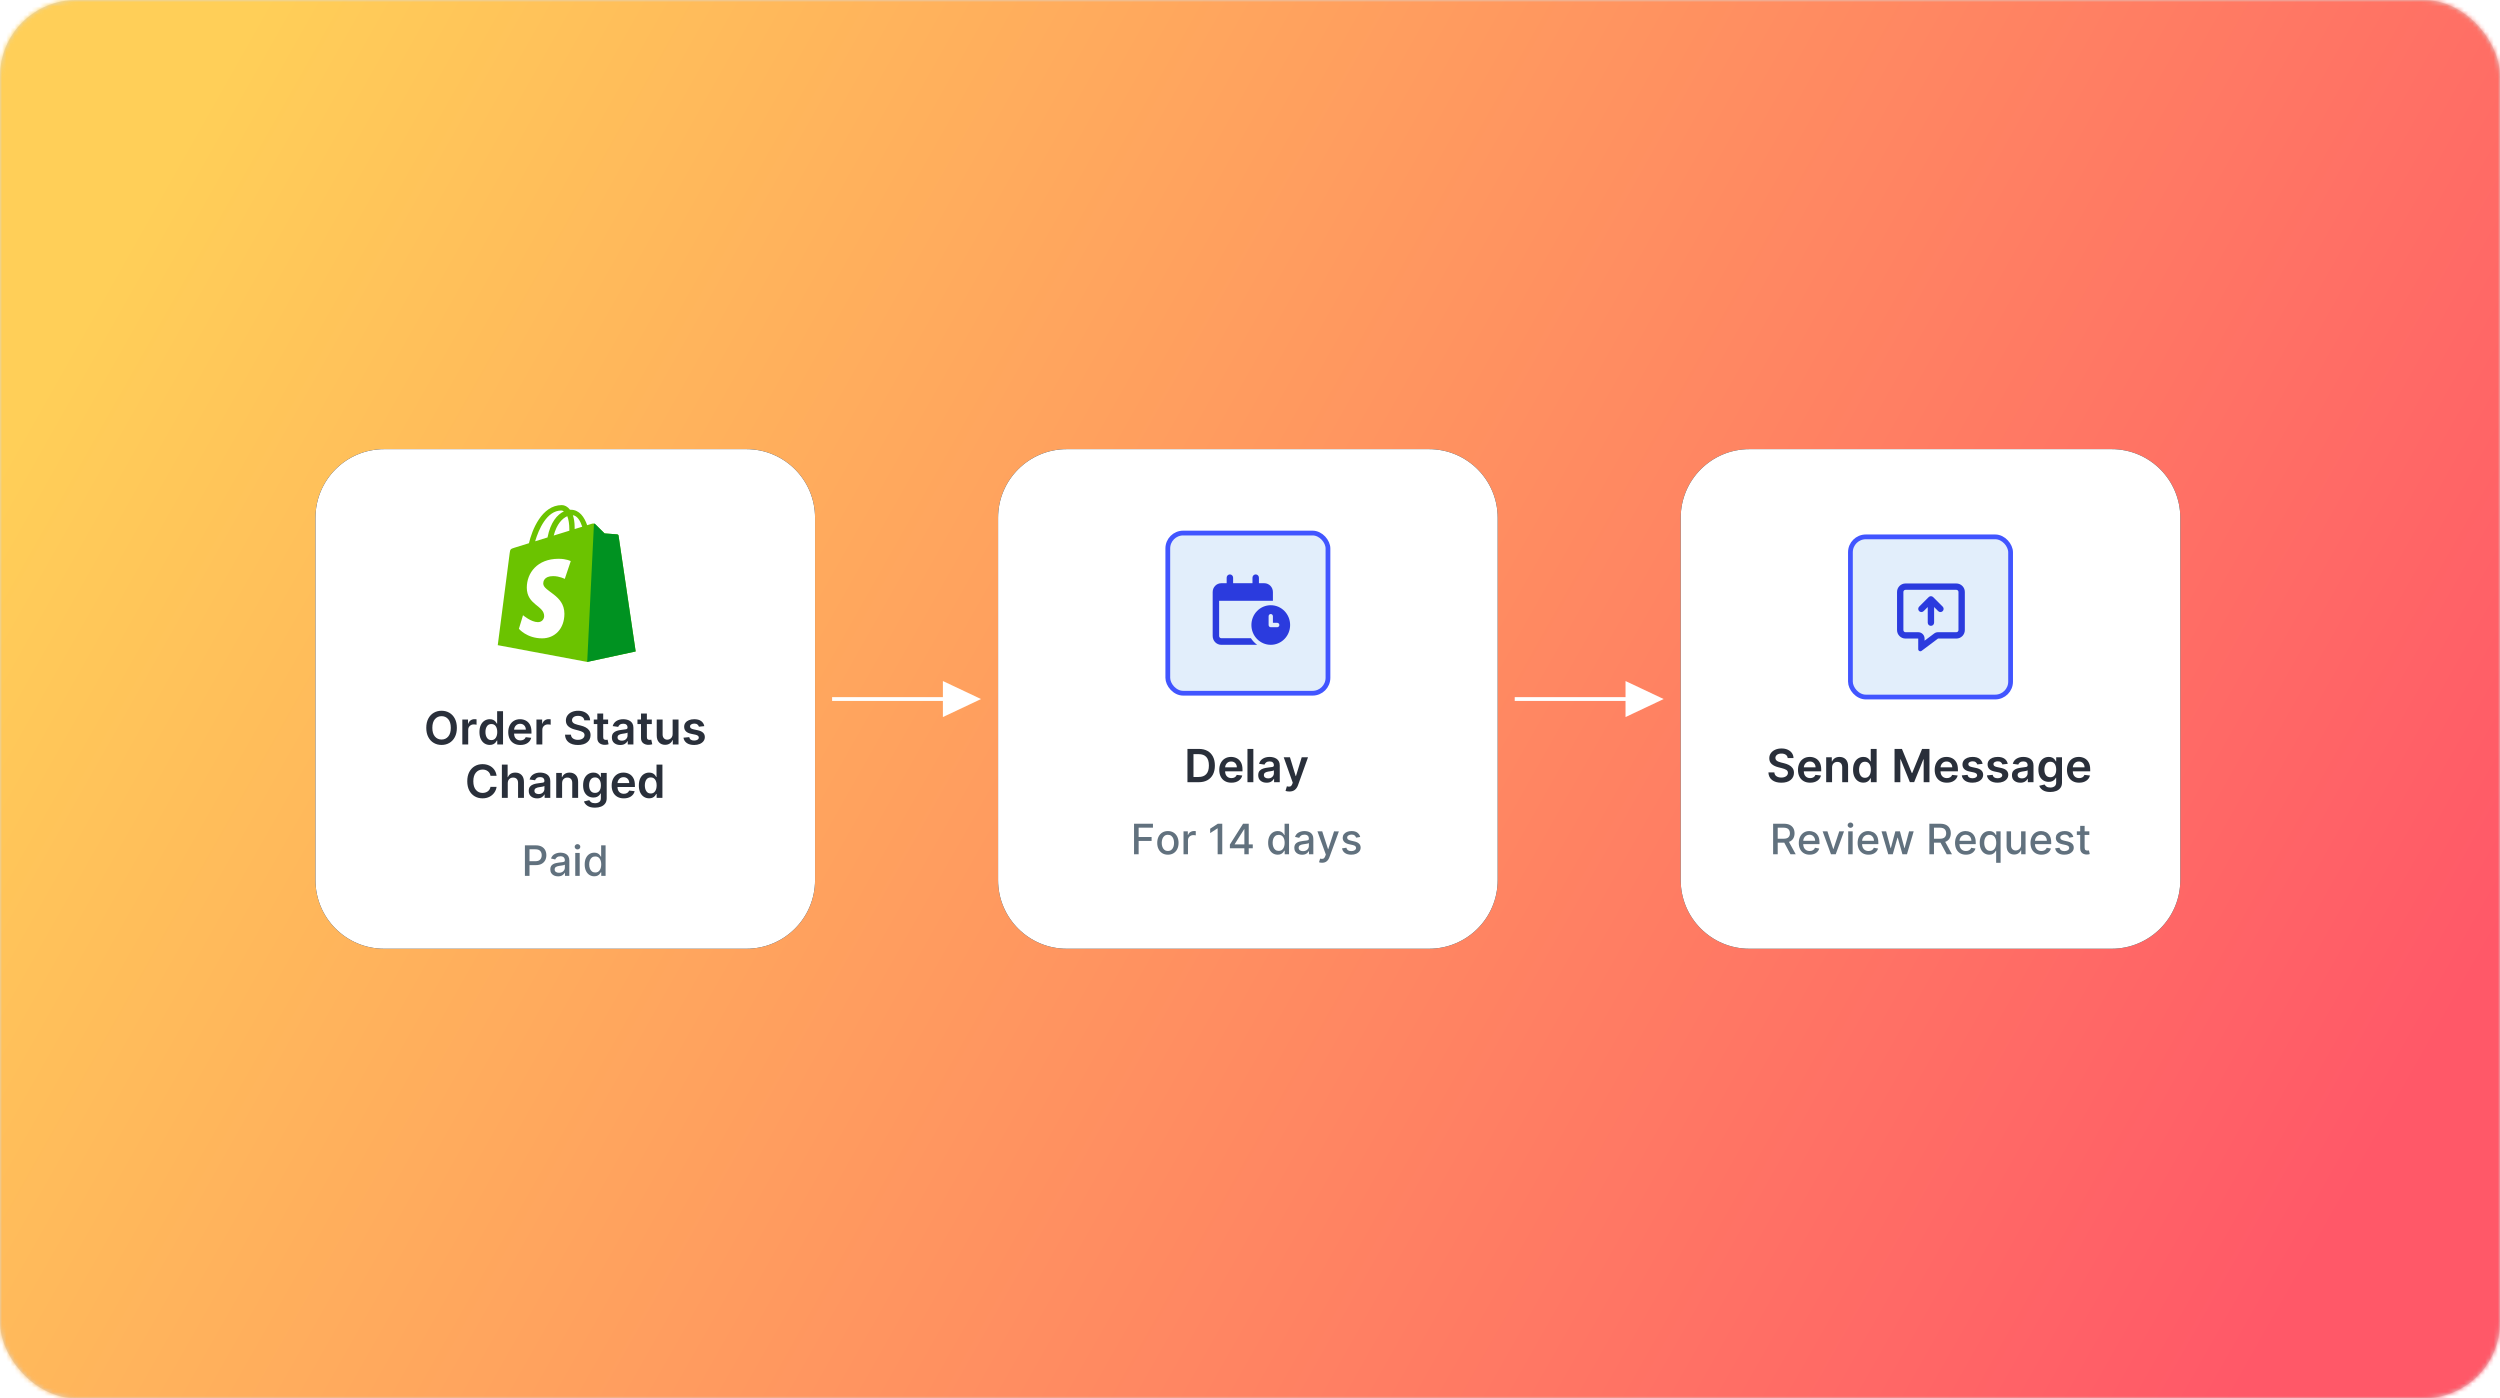 <?xml version="1.0" encoding="UTF-8"?>
<svg width="590px" height="330px" viewBox="0 0 590 330" version="1.1" xmlns="http://www.w3.org/2000/svg" xmlns:xlink="http://www.w3.org/1999/xlink">
    <title>workflow-4</title>
    <defs>
        <rect id="path-1" x="0" y="0" width="590" height="330" rx="18"></rect>
        <linearGradient x1="0%" y1="34.358%" x2="100%" y2="65.642%" id="linearGradient-3">
            <stop stop-color="#FFCF58" offset="0%"></stop>
            <stop stop-color="#FF5868" offset="100%"></stop>
        </linearGradient>
        <path d="M16.65,0 L102.15,0 C111.097,0 118.35,7.253 118.35,16.2 L118.35,101.7 C118.35,110.647 111.097,117.9 102.15,117.9 L16.65,117.9 C7.703,117.9 0.45,110.647 0.45,101.7 L0.45,16.2 C0.45,7.253 7.703,3.55271368e-15 16.65,0 Z" id="path-4"></path>
        <filter x="-15.3%" y="-15.3%" width="130.5%" height="130.5%" filterUnits="objectBoundingBox" id="filter-5">
            <feOffset dx="0" dy="0" in="SourceAlpha" result="shadowOffsetOuter1"></feOffset>
            <feGaussianBlur stdDeviation="6" in="shadowOffsetOuter1" result="shadowBlurOuter1"></feGaussianBlur>
            <feColorMatrix values="0 0 0 0 0.161   0 0 0 0 0.184   0 0 0 0 0.227  0 0 0 0.147 0" type="matrix" in="shadowBlurOuter1"></feColorMatrix>
        </filter>
        <path d="M16.65,0 L102.15,0 C111.097,0 118.35,7.253 118.35,16.2 L118.35,101.7 C118.35,110.647 111.097,117.9 102.15,117.9 L16.65,117.9 C7.703,117.9 0.45,110.647 0.45,101.7 L0.45,16.2 C0.45,7.253 7.703,3.55271368e-15 16.65,0 Z" id="path-6"></path>
        <filter x="-15.3%" y="-15.3%" width="130.5%" height="130.5%" filterUnits="objectBoundingBox" id="filter-7">
            <feOffset dx="0" dy="0" in="SourceAlpha" result="shadowOffsetOuter1"></feOffset>
            <feGaussianBlur stdDeviation="6" in="shadowOffsetOuter1" result="shadowBlurOuter1"></feGaussianBlur>
            <feColorMatrix values="0 0 0 0 0.161   0 0 0 0 0.184   0 0 0 0 0.227  0 0 0 0.147 0" type="matrix" in="shadowBlurOuter1"></feColorMatrix>
        </filter>
        <path d="M16.65,0 L102.15,0 C111.097,0 118.35,7.253 118.35,16.2 L118.35,101.7 C118.35,110.647 111.097,117.9 102.15,117.9 L16.65,117.9 C7.703,117.9 0.45,110.647 0.45,101.7 L0.45,16.2 C0.45,7.253 7.703,3.55271368e-15 16.65,0 Z" id="path-8"></path>
        <filter x="-15.3%" y="-15.3%" width="130.5%" height="130.5%" filterUnits="objectBoundingBox" id="filter-9">
            <feOffset dx="0" dy="0" in="SourceAlpha" result="shadowOffsetOuter1"></feOffset>
            <feGaussianBlur stdDeviation="6" in="shadowOffsetOuter1" result="shadowBlurOuter1"></feGaussianBlur>
            <feColorMatrix values="0 0 0 0 0.161   0 0 0 0 0.184   0 0 0 0 0.227  0 0 0 0.147 0" type="matrix" in="shadowBlurOuter1"></feColorMatrix>
        </filter>
    </defs>
    <g id="workflow-4" stroke="none" stroke-width="1" fill="none" fill-rule="evenodd">
        <g id="Rectangle-Copy-89">
            <mask id="mask-2" fill="white">
                <use xlink:href="#path-1"></use>
            </mask>
            <use id="Mask" fill="#D8D8D8" xlink:href="#path-1"></use>
            <rect id="Rectangle" fill="url(#linearGradient-3)" mask="url(#mask-2)" x="0" y="0" width="590" height="330"></rect>
        </g>
        <g id="Group-25-Copy-8" transform="translate(74, 106)">
            <g id="Group-14-Copy-14" transform="translate(161.1, 0)">
                <g id="Rectangle">
                    <use fill="black" fill-opacity="1" filter="url(#filter-5)" xlink:href="#path-4"></use>
                    <use fill="#FFFFFF" fill-rule="evenodd" xlink:href="#path-4"></use>
                </g>
                <g id="Group-10-Copy-6" transform="translate(40.5, 19.8)">
                    <rect id="Rectangle" stroke="#4155FF" stroke-width="1.125" fill="#E2EEFB" x="0" y="0" width="37.8" height="37.8" rx="3.635"></rect>
                    <g id="calendar-clock-regular" transform="translate(10.592, 9.762)" fill="#2B3BDE" fill-rule="nonzero">
                        <path d="M4.062,0 C4.484,0 4.823,0.347 4.823,0.779 L4.823,2.077 L9.392,2.077 L9.392,0.779 C9.392,0.347 9.732,0 10.154,0 C10.576,0 10.915,0.347 10.915,0.779 L10.915,2.077 L12.185,2.077 C13.305,2.077 14.215,3.008 14.215,4.154 L14.215,4.673 L14.215,6.231 L13.708,6.231 L12.692,6.231 L9.138,6.231 L1.523,6.231 L1.523,14.538 C1.523,14.824 1.752,15.058 2.031,15.058 L9.027,15.058 C9.418,15.668 9.916,16.197 10.497,16.615 L2.031,16.615 C0.911,16.615 0,15.684 0,14.538 L0,6.231 L0,4.673 L0,4.154 C0,3.008 0.911,2.077 2.031,2.077 L3.3,2.077 L3.3,0.779 C3.3,0.347 3.64,0 4.062,0 Z M9.138,11.942 C9.138,9.361 11.184,7.269 13.708,7.269 C16.231,7.269 18.277,9.361 18.277,11.942 C18.277,14.523 16.231,16.615 13.708,16.615 C11.184,16.615 9.138,14.523 9.138,11.942 L9.138,11.942 Z M13.708,9.346 C13.428,9.346 13.2,9.58 13.2,9.865 L13.2,11.942 C13.2,12.228 13.428,12.462 13.708,12.462 L15.231,12.462 C15.51,12.462 15.738,12.228 15.738,11.942 C15.738,11.657 15.51,11.423 15.231,11.423 L14.215,11.423 L14.215,9.865 C14.215,9.58 13.987,9.346 13.708,9.346 Z" id="Shape"></path>
                    </g>
                </g>
                <path d="M47.8,78.6 C48.597,78.6 49.281,78.443 49.849,78.128 C50.418,77.814 50.854,77.362 51.157,76.774 C51.46,76.186 51.612,75.483 51.612,74.665 C51.612,73.849 51.461,73.149 51.159,72.563 C50.857,71.978 50.426,71.528 49.865,71.215 C49.304,70.902 48.633,70.745 47.853,70.745 L47.853,70.745 L45.138,70.745 L45.138,78.6 L47.8,78.6 Z M47.73,77.369 L46.561,77.369 L46.561,71.977 L47.773,71.977 C49.391,71.977 50.2,72.873 50.2,74.665 C50.2,76.468 49.377,77.369 47.73,77.369 L47.73,77.369 Z M55.508,78.715 C56.196,78.715 56.764,78.56 57.213,78.251 C57.662,77.942 57.948,77.531 58.07,77.02 L58.07,77.02 L56.774,76.874 C56.679,77.122 56.523,77.311 56.304,77.44 C56.086,77.569 55.827,77.634 55.527,77.634 C55.077,77.634 54.716,77.493 54.444,77.212 C54.172,76.93 54.032,76.538 54.024,76.034 L54.024,76.034 L58.128,76.034 L58.128,75.609 C58.128,74.918 58.004,74.354 57.758,73.915 C57.511,73.477 57.183,73.153 56.774,72.945 C56.365,72.737 55.919,72.632 55.435,72.632 C54.873,72.632 54.383,72.761 53.965,73.018 C53.547,73.275 53.223,73.633 52.992,74.092 C52.762,74.551 52.647,75.083 52.647,75.689 C52.647,76.305 52.762,76.84 52.992,77.292 C53.223,77.745 53.552,78.095 53.98,78.343 C54.408,78.591 54.918,78.715 55.508,78.715 Z M56.797,75.098 L54.028,75.098 C54.048,74.723 54.188,74.398 54.446,74.124 C54.704,73.851 55.04,73.714 55.455,73.714 C55.853,73.714 56.176,73.844 56.423,74.105 C56.67,74.366 56.794,74.697 56.797,75.098 L56.797,75.098 Z M60.69,78.6 L60.69,70.745 L59.301,70.745 L59.301,78.6 L60.69,78.6 Z M63.812,78.719 C64.274,78.719 64.647,78.626 64.93,78.441 C65.212,78.255 65.416,78.039 65.541,77.791 L65.541,77.791 L65.587,77.791 L65.587,78.6 L66.922,78.6 L66.922,74.657 C66.922,74.269 66.851,73.944 66.709,73.683 C66.567,73.422 66.379,73.215 66.145,73.062 C65.911,72.909 65.654,72.799 65.373,72.732 C65.091,72.666 64.81,72.632 64.529,72.632 C63.91,72.632 63.378,72.769 62.931,73.043 C62.485,73.316 62.185,73.722 62.032,74.259 L62.032,74.259 L63.328,74.443 C63.397,74.241 63.531,74.065 63.729,73.917 C63.927,73.769 64.196,73.695 64.536,73.695 C64.859,73.695 65.105,73.774 65.277,73.933 C65.448,74.091 65.534,74.315 65.534,74.604 L65.534,74.604 L65.534,74.627 C65.534,74.826 65.42,74.95 65.194,74.999 C64.968,75.047 64.595,75.1 64.076,75.156 C63.695,75.197 63.334,75.273 62.993,75.384 C62.651,75.495 62.374,75.673 62.161,75.917 C61.947,76.161 61.84,76.505 61.84,76.947 C61.84,77.525 62.028,77.965 62.404,78.266 C62.78,78.568 63.249,78.719 63.812,78.719 Z M64.172,77.699 C63.883,77.699 63.645,77.634 63.459,77.503 C63.272,77.373 63.179,77.18 63.179,76.924 C63.179,76.658 63.282,76.462 63.489,76.335 C63.697,76.209 63.955,76.124 64.264,76.08 C64.387,76.062 64.536,76.041 64.713,76.015 C64.889,75.989 65.056,75.958 65.213,75.921 C65.371,75.884 65.479,75.841 65.537,75.793 L65.537,75.793 L65.537,76.487 C65.537,76.814 65.415,77.098 65.169,77.338 C64.924,77.579 64.591,77.699 64.172,77.699 Z M69.185,80.798 C69.727,80.798 70.161,80.666 70.487,80.403 C70.813,80.139 71.059,79.776 71.225,79.313 L71.225,79.313 L73.591,72.717 L72.107,72.709 L70.746,77.158 L70.684,77.158 L69.327,72.709 L67.854,72.709 L69.99,78.723 L69.871,79.041 C69.738,79.366 69.57,79.557 69.365,79.614 C69.16,79.672 68.906,79.657 68.602,79.57 L68.602,79.57 L68.28,80.648 C68.374,80.689 68.501,80.724 68.661,80.753 C68.821,80.783 68.996,80.798 69.185,80.798 Z" id="Delay" fill="#292F3A" fill-rule="nonzero"></path>
                <path d="M33.619,95.6 L33.619,92.461 L36.677,92.461 L36.677,91.529 L33.619,91.529 L33.619,89.335 L36.997,89.335 L36.997,88.4 L32.532,88.4 L32.532,95.6 L33.619,95.6 Z M40.523,95.709 C41.032,95.709 41.474,95.593 41.851,95.361 C42.227,95.129 42.519,94.804 42.728,94.385 C42.936,93.967 43.041,93.48 43.041,92.925 C43.041,92.364 42.936,91.875 42.728,91.455 C42.519,91.036 42.227,90.71 41.851,90.478 C41.474,90.246 41.032,90.13 40.523,90.13 C40.017,90.13 39.575,90.246 39.198,90.478 C38.821,90.71 38.528,91.036 38.319,91.455 C38.111,91.875 38.006,92.364 38.006,92.925 C38.006,93.48 38.111,93.967 38.319,94.385 C38.528,94.804 38.821,95.129 39.198,95.361 C39.575,95.593 40.017,95.709 40.523,95.709 Z M40.527,94.827 C40.196,94.827 39.923,94.74 39.708,94.566 C39.492,94.393 39.332,94.162 39.226,93.872 C39.121,93.583 39.068,93.266 39.068,92.921 C39.068,92.577 39.121,92.259 39.226,91.968 C39.332,91.678 39.492,91.445 39.708,91.271 C39.923,91.096 40.196,91.009 40.527,91.009 C40.857,91.009 41.13,91.096 41.344,91.271 C41.559,91.445 41.718,91.678 41.822,91.968 C41.927,92.259 41.979,92.577 41.979,92.921 C41.979,93.266 41.927,93.583 41.822,93.872 C41.718,94.162 41.559,94.393 41.344,94.566 C41.13,94.74 40.857,94.827 40.527,94.827 Z M45.263,95.6 L45.263,92.302 C45.263,91.948 45.384,91.657 45.628,91.429 C45.872,91.2 46.18,91.086 46.553,91.086 C46.663,91.086 46.771,91.094 46.878,91.109 C46.985,91.124 47.059,91.138 47.101,91.149 L47.101,91.149 L47.101,90.144 C47.05,90.137 46.979,90.131 46.89,90.126 C46.801,90.121 46.723,90.119 46.655,90.119 C46.338,90.119 46.055,90.203 45.806,90.371 C45.556,90.538 45.382,90.767 45.284,91.058 L45.284,91.058 L45.227,91.058 L45.227,90.2 L44.211,90.2 L44.211,95.6 L45.263,95.6 Z M53.355,95.6 L53.355,88.4 L52.297,88.4 L50.501,89.574 L50.501,90.615 L52.223,89.49 L52.266,89.49 L52.266,95.6 L53.355,95.6 Z M59.603,95.6 L59.603,94.194 L60.555,94.194 L60.555,93.273 L59.603,93.273 L59.603,88.4 L58.263,88.4 L55.152,93.315 L55.152,94.194 L58.566,94.194 L58.566,95.6 L59.603,95.6 Z M58.573,93.273 L56.291,93.273 L56.291,93.216 L58.516,89.694 L58.573,89.694 L58.573,93.273 Z M66.437,95.705 C66.765,95.705 67.032,95.65 67.239,95.54 C67.445,95.43 67.607,95.301 67.726,95.154 C67.844,95.006 67.935,94.875 67.998,94.76 L67.998,94.76 L68.086,94.76 L68.086,95.6 L69.112,95.6 L69.112,88.4 L68.061,88.4 L68.061,91.075 L67.998,91.075 C67.935,90.963 67.846,90.833 67.733,90.685 C67.619,90.537 67.46,90.408 67.254,90.297 C67.049,90.185 66.779,90.13 66.444,90.13 C66.011,90.13 65.623,90.24 65.28,90.46 C64.938,90.68 64.669,90.998 64.474,91.413 C64.278,91.828 64.18,92.327 64.18,92.911 C64.18,93.492 64.277,93.992 64.472,94.41 C64.666,94.828 64.934,95.149 65.273,95.371 C65.613,95.594 66.001,95.705 66.437,95.705 Z M66.669,94.809 C66.357,94.809 66.096,94.725 65.883,94.558 C65.671,94.39 65.511,94.162 65.404,93.874 C65.296,93.586 65.242,93.261 65.242,92.9 C65.242,92.541 65.295,92.221 65.402,91.938 C65.508,91.656 65.667,91.433 65.878,91.269 C66.089,91.105 66.353,91.023 66.669,91.023 C67.129,91.023 67.478,91.194 67.719,91.538 C67.959,91.881 68.079,92.335 68.079,92.9 C68.079,93.467 67.958,93.927 67.715,94.28 C67.472,94.633 67.124,94.809 66.669,94.809 Z M72.182,95.72 C72.629,95.72 72.982,95.627 73.24,95.442 C73.498,95.257 73.677,95.063 73.778,94.862 L73.778,94.862 L73.82,94.862 L73.82,95.6 L74.846,95.6 L74.846,92.014 C74.846,91.62 74.779,91.3 74.644,91.054 C74.51,90.808 74.335,90.618 74.121,90.483 C73.906,90.348 73.678,90.256 73.437,90.205 C73.195,90.155 72.967,90.13 72.751,90.13 C72.264,90.13 71.814,90.236 71.403,90.45 C70.992,90.663 70.698,91.016 70.522,91.508 L70.522,91.508 L71.51,91.733 C71.588,91.541 71.728,91.367 71.93,91.213 C72.133,91.058 72.411,90.98 72.765,90.98 C73.105,90.98 73.361,91.065 73.533,91.234 C73.706,91.402 73.792,91.64 73.792,91.947 L73.792,91.947 L73.792,91.972 C73.792,92.098 73.746,92.19 73.653,92.246 C73.56,92.302 73.414,92.343 73.213,92.367 C73.013,92.392 72.751,92.423 72.428,92.461 C72.172,92.491 71.921,92.535 71.675,92.592 C71.429,92.65 71.207,92.736 71.009,92.851 C70.811,92.966 70.653,93.121 70.535,93.318 C70.416,93.515 70.357,93.767 70.357,94.074 C70.357,94.428 70.438,94.728 70.6,94.972 C70.761,95.217 70.98,95.403 71.255,95.53 C71.531,95.656 71.839,95.72 72.182,95.72 Z M72.41,94.876 C72.112,94.876 71.868,94.81 71.675,94.677 C71.483,94.545 71.387,94.348 71.387,94.088 C71.387,93.807 71.496,93.606 71.712,93.485 C71.929,93.365 72.19,93.284 72.495,93.245 C72.609,93.228 72.759,93.207 72.945,93.181 C73.13,93.155 73.305,93.124 73.472,93.086 C73.638,93.049 73.746,93.005 73.795,92.956 L73.795,92.956 L73.795,93.652 C73.795,93.866 73.741,94.065 73.632,94.252 C73.523,94.438 73.365,94.589 73.159,94.704 C72.953,94.818 72.703,94.876 72.41,94.876 Z M76.91,97.611 C77.344,97.611 77.702,97.5 77.984,97.279 C78.267,97.057 78.485,96.738 78.64,96.321 L78.64,96.321 L80.872,90.211 L79.737,90.2 L78.369,94.391 L78.313,94.391 L76.945,90.2 L75.82,90.2 L77.796,95.67 L77.666,96.029 C77.532,96.378 77.368,96.586 77.172,96.653 C76.976,96.72 76.734,96.713 76.446,96.634 L76.446,96.634 L76.193,97.495 C76.256,97.525 76.352,97.552 76.481,97.576 C76.61,97.599 76.753,97.611 76.91,97.611 Z M83.804,95.709 C84.24,95.709 84.624,95.638 84.956,95.495 C85.287,95.352 85.546,95.155 85.733,94.904 C85.919,94.653 86.012,94.365 86.012,94.039 C86.012,93.291 85.52,92.804 84.536,92.577 L84.536,92.577 L83.678,92.38 C83.38,92.309 83.164,92.22 83.029,92.111 C82.894,92.002 82.828,91.856 82.83,91.673 C82.828,91.464 82.927,91.294 83.128,91.162 C83.328,91.029 83.577,90.963 83.875,90.963 C84.203,90.963 84.449,91.038 84.615,91.19 C84.78,91.341 84.893,91.507 84.954,91.687 L84.954,91.687 L85.907,91.518 C85.799,91.099 85.577,90.763 85.242,90.509 C84.907,90.256 84.448,90.13 83.864,90.13 C83.459,90.13 83.099,90.196 82.785,90.33 C82.471,90.464 82.225,90.651 82.046,90.891 C81.868,91.131 81.779,91.411 81.779,91.729 C81.779,92.111 81.899,92.429 82.138,92.682 C82.377,92.935 82.75,93.118 83.256,93.23 L83.256,93.23 L84.17,93.431 C84.679,93.543 84.933,93.772 84.933,94.116 C84.933,94.325 84.83,94.501 84.623,94.646 C84.417,94.79 84.142,94.862 83.797,94.862 C83.15,94.862 82.764,94.595 82.637,94.06 L82.637,94.06 L81.621,94.215 C81.71,94.693 81.945,95.062 82.324,95.321 C82.704,95.579 83.197,95.709 83.804,95.709 Z" id="For14days" fill="#61717E" fill-rule="nonzero"></path>
            </g>
            <g id="Group-14-Copy-15" transform="translate(322.2, 0)">
                <g id="Rectangle">
                    <use fill="black" fill-opacity="1" filter="url(#filter-7)" xlink:href="#path-6"></use>
                    <use fill="#FFFFFF" fill-rule="evenodd" xlink:href="#path-6"></use>
                </g>
                <g id="Group-10-Copy-6" transform="translate(40.5, 20.7)">
                    <rect id="Rectangle" stroke="#4155FF" stroke-width="1.125" fill="#E2EEFB" x="0" y="0" width="37.8" height="37.8" rx="3.635"></rect>
                    <path d="M17.5,24.001 C17.5,23.172 16.828,22.5 16,22.5 L13,22.5 C12.725,22.5 12.5,22.275 12.5,22 L12.5,13 C12.5,12.725 12.725,12.5 13,12.5 L25,12.5 C25.275,12.5 25.5,12.725 25.5,13 L25.5,22 C25.5,22.275 25.275,22.5 25,22.5 L20.666,22.5 C20.341,22.5 20.025,22.607 19.766,22.801 L17.5,24.501 L17.5,24.001 Z M17.494,26.382 L17.5,26.376 L20.666,24.001 L25,24.001 C26.103,24.001 27,23.104 27,22 L27,13 C27,11.897 26.103,11 25,11 L13,11 C11.897,11 11,11.897 11,13 L11,22 C11,23.104 11.897,24.001 13,24.001 L14.5,24.001 L16,24.001 L16,25.501 L16,25.626 L16,25.635 L16,25.835 L16,26.501 C16,26.691 16.106,26.863 16.275,26.948 C16.444,27.032 16.647,27.013 16.8,26.901 L17.334,26.501 L17.494,26.382 Z M19.75,20.25 L19.75,16.56 L20.719,17.528 C21.012,17.822 21.488,17.822 21.778,17.528 C22.069,17.235 22.072,16.76 21.778,16.469 L19.528,14.219 C19.234,13.925 18.759,13.925 18.469,14.219 L16.219,16.469 C15.925,16.763 15.925,17.238 16.219,17.528 C16.512,17.819 16.988,17.822 17.278,17.528 L18.247,16.56 L18.247,20.25 C18.247,20.666 18.581,21 18.997,21 C19.413,21 19.747,20.666 19.747,20.25 L19.75,20.25 Z" id="Shape" fill="#2B3BDE" fill-rule="nonzero"></path>
                </g>
                <path d="M24.194,78.719 C25.135,78.719 25.866,78.505 26.387,78.076 C26.909,77.648 27.171,77.088 27.174,76.395 C27.174,75.94 27.063,75.562 26.842,75.261 C26.621,74.961 26.334,74.721 25.983,74.54 C25.631,74.36 25.259,74.224 24.865,74.132 L24.865,74.132 L24.128,73.948 C23.914,73.897 23.703,73.829 23.498,73.745 C23.292,73.66 23.122,73.547 22.989,73.405 C22.856,73.263 22.791,73.084 22.794,72.866 C22.796,72.57 22.923,72.325 23.174,72.132 C23.424,71.939 23.772,71.842 24.217,71.842 C24.641,71.842 24.985,71.936 25.248,72.122 C25.512,72.309 25.661,72.57 25.697,72.905 L25.697,72.905 L27.066,72.905 C27.059,72.462 26.935,72.071 26.696,71.729 C26.457,71.388 26.127,71.121 25.705,70.928 C25.283,70.735 24.793,70.638 24.236,70.638 C23.686,70.638 23.193,70.735 22.757,70.928 C22.321,71.121 21.978,71.391 21.728,71.739 C21.477,72.087 21.352,72.492 21.352,72.955 C21.352,73.517 21.539,73.968 21.914,74.306 C22.288,74.645 22.799,74.898 23.446,75.064 L23.446,75.064 L24.339,75.294 C24.764,75.401 25.105,75.534 25.362,75.691 C25.618,75.848 25.748,76.079 25.751,76.383 C25.748,76.718 25.602,76.989 25.314,77.194 C25.025,77.4 24.648,77.503 24.182,77.503 C23.737,77.503 23.36,77.402 23.051,77.2 C22.741,76.998 22.573,76.691 22.545,76.28 L22.545,76.28 L21.145,76.28 C21.173,77.06 21.459,77.661 22.004,78.084 C22.548,78.507 23.278,78.719 24.194,78.719 Z M30.986,78.715 C31.674,78.715 32.242,78.56 32.691,78.251 C33.139,77.942 33.425,77.531 33.548,77.02 L33.548,77.02 L32.251,76.874 C32.157,77.122 32,77.311 31.782,77.44 C31.563,77.569 31.304,77.634 31.005,77.634 C30.555,77.634 30.194,77.493 29.922,77.212 C29.649,76.93 29.509,76.538 29.502,76.034 L29.502,76.034 L33.605,76.034 L33.605,75.609 C33.605,74.918 33.482,74.354 33.235,73.915 C32.988,73.477 32.661,73.153 32.251,72.945 C31.842,72.737 31.396,72.632 30.913,72.632 C30.35,72.632 29.86,72.761 29.442,73.018 C29.024,73.275 28.7,73.633 28.47,74.092 C28.24,74.551 28.125,75.083 28.125,75.689 C28.125,76.305 28.24,76.84 28.47,77.292 C28.7,77.745 29.029,78.095 29.458,78.343 C29.886,78.591 30.395,78.715 30.986,78.715 Z M32.275,75.098 L29.505,75.098 C29.526,74.723 29.665,74.398 29.924,74.124 C30.182,73.851 30.518,73.714 30.932,73.714 C31.331,73.714 31.654,73.844 31.901,74.105 C32.147,74.366 32.272,74.697 32.275,75.098 L32.275,75.098 Z M36.167,78.6 L36.167,75.148 C36.167,74.721 36.284,74.391 36.516,74.157 C36.749,73.923 37.048,73.806 37.414,73.806 C37.772,73.806 38.052,73.917 38.256,74.14 C38.459,74.362 38.56,74.67 38.56,75.064 L38.56,75.064 L38.56,78.6 L39.949,78.6 L39.949,74.849 C39.951,74.143 39.768,73.598 39.398,73.212 C39.029,72.825 38.54,72.632 37.931,72.632 C37.492,72.632 37.123,72.73 36.825,72.926 C36.527,73.121 36.31,73.383 36.175,73.71 L36.175,73.71 L36.106,73.71 L36.106,72.709 L34.779,72.709 L34.779,78.6 L36.167,78.6 Z M43.55,78.704 C43.888,78.704 44.168,78.647 44.39,78.535 C44.612,78.422 44.791,78.286 44.927,78.126 C45.062,77.967 45.166,77.815 45.238,77.672 L45.238,77.672 L45.322,77.672 L45.322,78.6 L46.687,78.6 L46.687,70.745 L45.295,70.745 L45.295,73.683 L45.238,73.683 C45.169,73.54 45.068,73.387 44.937,73.225 C44.805,73.063 44.628,72.923 44.407,72.807 C44.186,72.691 43.902,72.632 43.554,72.632 C43.101,72.632 42.691,72.749 42.323,72.981 C41.955,73.214 41.663,73.555 41.446,74.005 C41.23,74.455 41.122,75.008 41.122,75.662 C41.122,76.309 41.228,76.859 41.441,77.311 C41.653,77.764 41.942,78.109 42.307,78.347 C42.673,78.585 43.087,78.704 43.55,78.704 Z M43.937,77.564 C43.48,77.564 43.132,77.384 42.894,77.024 C42.656,76.663 42.538,76.207 42.538,75.655 C42.538,75.105 42.655,74.654 42.89,74.301 C43.126,73.948 43.475,73.771 43.937,73.771 C44.385,73.771 44.727,73.942 44.965,74.283 C45.203,74.625 45.322,75.082 45.322,75.655 C45.322,76.225 45.202,76.686 44.961,77.037 C44.721,77.389 44.38,77.564 43.937,77.564 Z M52.279,78.6 L52.279,73.192 L52.352,73.192 L54.523,78.577 L55.543,78.577 L57.714,73.204 L57.786,73.204 L57.786,78.6 L59.152,78.6 L59.152,70.745 L57.411,70.745 L55.079,76.437 L54.987,76.437 L52.655,70.745 L50.914,70.745 L50.914,78.6 L52.279,78.6 Z M63.248,78.715 C63.936,78.715 64.504,78.56 64.953,78.251 C65.401,77.942 65.687,77.531 65.81,77.02 L65.81,77.02 L64.513,76.874 C64.419,77.122 64.262,77.311 64.044,77.44 C63.825,77.569 63.566,77.634 63.267,77.634 C62.817,77.634 62.456,77.493 62.184,77.212 C61.911,76.93 61.771,76.538 61.764,76.034 L61.764,76.034 L65.867,76.034 L65.867,75.609 C65.867,74.918 65.744,74.354 65.497,73.915 C65.25,73.477 64.923,73.153 64.513,72.945 C64.104,72.737 63.658,72.632 63.175,72.632 C62.612,72.632 62.122,72.761 61.704,73.018 C61.286,73.275 60.962,73.633 60.732,74.092 C60.502,74.551 60.387,75.083 60.387,75.689 C60.387,76.305 60.502,76.84 60.732,77.292 C60.962,77.745 61.291,78.095 61.719,78.343 C62.148,78.591 62.657,78.715 63.248,78.715 Z M64.536,75.098 L61.767,75.098 C61.788,74.723 61.927,74.398 62.185,74.124 C62.444,73.851 62.78,73.714 63.194,73.714 C63.593,73.714 63.916,73.844 64.162,74.105 C64.409,74.366 64.534,74.697 64.536,75.098 L64.536,75.098 Z M69.307,78.715 C69.798,78.715 70.233,78.636 70.611,78.477 C70.99,78.319 71.286,78.098 71.501,77.816 C71.716,77.533 71.823,77.207 71.823,76.836 C71.821,76.013 71.269,75.481 70.167,75.24 L70.167,75.24 L69.162,75.026 C68.863,74.959 68.648,74.872 68.519,74.763 C68.39,74.654 68.327,74.514 68.329,74.343 C68.327,74.143 68.423,73.981 68.619,73.856 C68.815,73.731 69.057,73.668 69.346,73.668 C69.665,73.668 69.913,73.742 70.088,73.89 C70.263,74.039 70.377,74.21 70.431,74.404 L70.431,74.404 L71.697,74.266 C71.602,73.768 71.356,73.371 70.959,73.075 C70.561,72.78 70.017,72.632 69.327,72.632 C68.854,72.632 68.438,72.706 68.08,72.853 C67.722,73 67.444,73.207 67.244,73.474 C67.045,73.741 66.945,74.057 66.945,74.42 C66.942,74.849 67.077,75.204 67.348,75.484 C67.619,75.764 68.037,75.963 68.602,76.08 L68.602,76.08 L69.607,76.291 C70.136,76.409 70.4,76.633 70.4,76.962 C70.4,77.164 70.3,77.332 70.099,77.467 C69.899,77.601 69.633,77.668 69.304,77.668 C68.644,77.668 68.254,77.4 68.134,76.863 L68.134,76.863 L66.78,76.993 C66.867,77.533 67.129,77.954 67.566,78.259 C68.003,78.563 68.584,78.715 69.307,78.715 Z M75.237,78.715 C75.728,78.715 76.162,78.636 76.541,78.477 C76.919,78.319 77.216,78.098 77.43,77.816 C77.645,77.533 77.753,77.207 77.753,76.836 C77.75,76.013 77.198,75.481 76.096,75.24 L76.096,75.24 L75.091,75.026 C74.792,74.959 74.578,74.872 74.449,74.763 C74.319,74.654 74.256,74.514 74.259,74.343 C74.256,74.143 74.353,73.981 74.548,73.856 C74.744,73.731 74.986,73.668 75.275,73.668 C75.595,73.668 75.842,73.742 76.017,73.89 C76.192,74.039 76.307,74.21 76.36,74.404 L76.36,74.404 L77.626,74.266 C77.531,73.768 77.285,73.371 76.888,73.075 C76.49,72.78 75.946,72.632 75.256,72.632 C74.783,72.632 74.367,72.706 74.009,72.853 C73.651,73 73.373,73.207 73.173,73.474 C72.974,73.741 72.874,74.057 72.874,74.42 C72.872,74.849 73.006,75.204 73.277,75.484 C73.548,75.764 73.966,75.963 74.531,76.08 L74.531,76.08 L75.536,76.291 C76.065,76.409 76.33,76.633 76.33,76.962 C76.33,77.164 76.229,77.332 76.029,77.467 C75.828,77.601 75.563,77.668 75.233,77.668 C74.573,77.668 74.183,77.4 74.063,76.863 L74.063,76.863 L72.709,76.993 C72.796,77.533 73.058,77.954 73.496,78.259 C73.933,78.563 74.513,78.715 75.237,78.715 Z M80.595,78.719 C81.057,78.719 81.43,78.626 81.713,78.441 C81.995,78.255 82.199,78.039 82.324,77.791 L82.324,77.791 L82.37,77.791 L82.37,78.6 L83.705,78.6 L83.705,74.657 C83.705,74.269 83.634,73.944 83.492,73.683 C83.35,73.422 83.162,73.215 82.928,73.062 C82.694,72.909 82.437,72.799 82.155,72.732 C81.874,72.666 81.593,72.632 81.312,72.632 C80.693,72.632 80.161,72.769 79.714,73.043 C79.268,73.316 78.968,73.722 78.815,74.259 L78.815,74.259 L80.111,74.443 C80.18,74.241 80.314,74.065 80.512,73.917 C80.71,73.769 80.979,73.695 81.319,73.695 C81.642,73.695 81.888,73.774 82.06,73.933 C82.231,74.091 82.317,74.315 82.317,74.604 L82.317,74.604 L82.317,74.627 C82.317,74.826 82.203,74.95 81.977,74.999 C81.751,75.047 81.378,75.1 80.859,75.156 C80.478,75.197 80.117,75.273 79.776,75.384 C79.434,75.495 79.157,75.673 78.943,75.917 C78.73,76.161 78.623,76.505 78.623,76.947 C78.623,77.525 78.811,77.965 79.187,78.266 C79.563,78.568 80.032,78.719 80.595,78.719 Z M80.955,77.699 C80.666,77.699 80.428,77.634 80.242,77.503 C80.055,77.373 79.962,77.18 79.962,76.924 C79.962,76.658 80.065,76.462 80.272,76.335 C80.479,76.209 80.738,76.124 81.047,76.08 C81.17,76.062 81.319,76.041 81.496,76.015 C81.672,75.989 81.839,75.958 81.996,75.921 C82.154,75.884 82.262,75.841 82.32,75.793 L82.32,75.793 L82.32,76.487 C82.32,76.814 82.198,77.098 81.952,77.338 C81.707,77.579 81.374,77.699 80.955,77.699 Z M87.667,80.909 C88.199,80.909 88.672,80.828 89.088,80.665 C89.503,80.503 89.831,80.257 90.071,79.929 C90.312,79.6 90.432,79.189 90.432,78.696 L90.432,78.696 L90.432,72.709 L89.063,72.709 L89.063,73.683 L88.986,73.683 C88.917,73.54 88.817,73.387 88.685,73.225 C88.553,73.063 88.376,72.923 88.152,72.807 C87.928,72.691 87.642,72.632 87.295,72.632 C86.842,72.632 86.432,72.748 86.064,72.979 C85.695,73.211 85.403,73.55 85.187,73.996 C84.971,74.442 84.863,74.988 84.863,75.635 C84.863,76.275 84.971,76.808 85.187,77.235 C85.403,77.662 85.695,77.982 86.062,78.195 C86.429,78.409 86.838,78.516 87.291,78.516 C87.628,78.516 87.909,78.464 88.133,78.362 C88.356,78.26 88.537,78.133 88.673,77.983 C88.81,77.832 88.914,77.685 88.986,77.541 L88.986,77.541 L89.055,77.541 L89.055,78.658 C89.055,79.079 88.927,79.385 88.67,79.574 C88.413,79.763 88.086,79.858 87.69,79.858 C87.273,79.858 86.961,79.779 86.754,79.62 C86.547,79.462 86.401,79.302 86.317,79.141 L86.317,79.141 L85.066,79.444 C85.194,79.845 85.472,80.19 85.901,80.477 C86.329,80.765 86.918,80.909 87.667,80.909 Z M87.678,77.426 C87.221,77.426 86.873,77.262 86.635,76.934 C86.397,76.605 86.278,76.17 86.278,75.628 C86.278,75.093 86.396,74.65 86.631,74.299 C86.866,73.947 87.215,73.771 87.678,73.771 C88.126,73.771 88.468,73.941 88.706,74.282 C88.944,74.622 89.063,75.07 89.063,75.628 C89.063,76.19 88.943,76.631 88.702,76.949 C88.462,77.267 88.121,77.426 87.678,77.426 Z M94.467,78.715 C95.154,78.715 95.723,78.56 96.171,78.251 C96.62,77.942 96.906,77.531 97.028,77.02 L97.028,77.02 L95.732,76.874 C95.638,77.122 95.481,77.311 95.262,77.44 C95.044,77.569 94.785,77.634 94.486,77.634 C94.036,77.634 93.675,77.493 93.402,77.212 C93.13,76.93 92.99,76.538 92.982,76.034 L92.982,76.034 L97.086,76.034 L97.086,75.609 C97.086,74.918 96.963,74.354 96.716,73.915 C96.469,73.477 96.141,73.153 95.732,72.945 C95.323,72.737 94.877,72.632 94.394,72.632 C93.831,72.632 93.341,72.761 92.923,73.018 C92.505,73.275 92.181,73.633 91.951,74.092 C91.721,74.551 91.605,75.083 91.605,75.689 C91.605,76.305 91.721,76.84 91.951,77.292 C92.181,77.745 92.51,78.095 92.938,78.343 C93.366,78.591 93.876,78.715 94.467,78.715 Z M95.755,75.098 L92.986,75.098 C93.007,74.723 93.146,74.398 93.404,74.124 C93.662,73.851 93.999,73.714 94.413,73.714 C94.812,73.714 95.135,73.844 95.381,74.105 C95.628,74.366 95.753,74.697 95.755,75.098 L95.755,75.098 Z" id="SendMessage" fill="#292F3A" fill-rule="nonzero"></path>
                <path d="M23.342,95.6 L23.342,92.875 L24.889,92.875 L26.351,95.6 L27.589,95.6 L25.993,92.686 C26.436,92.521 26.767,92.263 26.986,91.91 C27.205,91.558 27.315,91.14 27.315,90.657 C27.315,90.214 27.223,89.823 27.039,89.485 C26.855,89.146 26.579,88.88 26.211,88.688 C25.843,88.496 25.38,88.4 24.822,88.4 L24.822,88.4 L22.256,88.4 L22.256,95.6 L23.342,95.6 Z M24.72,91.94 L23.342,91.94 L23.342,89.332 L24.706,89.332 C25.243,89.332 25.629,89.451 25.866,89.688 C26.103,89.926 26.221,90.249 26.221,90.657 C26.221,91.062 26.104,91.378 25.868,91.603 C25.632,91.828 25.25,91.94 24.72,91.94 L24.72,91.94 Z M30.883,95.709 C31.471,95.709 31.963,95.575 32.36,95.308 C32.756,95.041 33.013,94.688 33.133,94.25 L33.133,94.25 L32.138,94.071 C32.044,94.326 31.888,94.518 31.671,94.647 C31.453,94.776 31.194,94.841 30.894,94.841 C30.444,94.841 30.079,94.7 29.8,94.419 C29.521,94.138 29.375,93.737 29.361,93.216 L29.361,93.216 L33.2,93.216 L33.2,92.844 C33.2,92.192 33.086,91.668 32.857,91.271 C32.629,90.873 32.332,90.584 31.968,90.402 C31.603,90.221 31.217,90.13 30.809,90.13 C30.308,90.13 29.87,90.248 29.496,90.485 C29.122,90.721 28.832,91.051 28.624,91.473 C28.417,91.895 28.313,92.382 28.313,92.935 C28.313,93.493 28.417,93.98 28.624,94.396 C28.832,94.812 29.128,95.135 29.512,95.364 C29.896,95.594 30.353,95.709 30.883,95.709 Z M32.17,92.429 L29.364,92.429 C29.378,92.173 29.447,91.937 29.57,91.721 C29.693,91.504 29.861,91.329 30.073,91.197 C30.285,91.064 30.533,90.998 30.816,90.998 C31.224,90.998 31.551,91.133 31.797,91.404 C32.043,91.675 32.167,92.016 32.17,92.429 L32.17,92.429 Z M37.032,95.6 L38.99,90.2 L37.862,90.2 L36.497,94.355 L36.441,94.355 L35.074,90.2 L33.945,90.2 L35.907,95.6 L37.032,95.6 Z M40.509,89.367 C40.689,89.367 40.845,89.305 40.976,89.182 C41.108,89.059 41.173,88.912 41.173,88.741 C41.173,88.568 41.108,88.419 40.976,88.296 C40.845,88.173 40.689,88.112 40.509,88.112 C40.326,88.112 40.17,88.173 40.039,88.296 C39.909,88.419 39.844,88.568 39.844,88.741 C39.844,88.912 39.909,89.059 40.039,89.182 C40.17,89.305 40.326,89.367 40.509,89.367 Z M41.029,95.6 L41.029,90.2 L39.978,90.2 L39.978,95.6 L41.029,95.6 Z M44.77,95.709 C45.358,95.709 45.85,95.575 46.246,95.308 C46.642,95.041 46.9,94.688 47.02,94.25 L47.02,94.25 L46.025,94.071 C45.931,94.326 45.775,94.518 45.557,94.647 C45.339,94.776 45.08,94.841 44.78,94.841 C44.33,94.841 43.966,94.7 43.687,94.419 C43.408,94.138 43.262,93.737 43.247,93.216 L43.247,93.216 L47.087,93.216 L47.087,92.844 C47.087,92.192 46.972,91.668 46.744,91.271 C46.515,90.873 46.219,90.584 45.854,90.402 C45.49,90.221 45.104,90.13 44.696,90.13 C44.194,90.13 43.757,90.248 43.383,90.485 C43.009,90.721 42.718,91.051 42.511,91.473 C42.304,91.895 42.2,92.382 42.2,92.935 C42.2,93.493 42.304,93.98 42.511,94.396 C42.718,94.812 43.014,95.135 43.399,95.364 C43.783,95.594 44.24,95.709 44.77,95.709 Z M46.056,92.429 L43.251,92.429 C43.265,92.173 43.334,91.937 43.457,91.721 C43.58,91.504 43.747,91.329 43.959,91.197 C44.171,91.064 44.419,90.998 44.703,90.998 C45.111,90.998 45.438,91.133 45.684,91.404 C45.93,91.675 46.054,92.016 46.056,92.429 L46.056,92.429 Z M50.497,95.6 L51.594,91.701 L51.674,91.701 L52.771,95.6 L53.844,95.6 L55.429,90.2 L54.343,90.2 L53.292,94.148 L53.239,94.148 L52.184,90.2 L51.098,90.2 L50.036,94.166 L49.983,94.166 L48.925,90.2 L47.839,90.2 L49.428,95.6 L50.497,95.6 Z M60.217,95.6 L60.217,92.875 L61.764,92.875 L63.227,95.6 L64.464,95.6 L62.868,92.686 C63.311,92.521 63.642,92.263 63.861,91.91 C64.08,91.558 64.19,91.14 64.19,90.657 C64.19,90.214 64.098,89.823 63.914,89.485 C63.73,89.146 63.454,88.88 63.086,88.688 C62.718,88.496 62.255,88.4 61.697,88.4 L61.697,88.4 L59.131,88.4 L59.131,95.6 L60.217,95.6 Z M61.596,91.94 L60.217,91.94 L60.217,89.332 L61.581,89.332 C62.118,89.332 62.505,89.451 62.742,89.688 C62.978,89.926 63.097,90.249 63.097,90.657 C63.097,91.062 62.979,91.378 62.743,91.603 C62.508,91.828 62.125,91.94 61.596,91.94 L61.596,91.94 Z M67.758,95.709 C68.347,95.709 68.839,95.575 69.235,95.308 C69.631,95.041 69.889,94.688 70.008,94.25 L70.008,94.25 L69.013,94.071 C68.92,94.326 68.764,94.518 68.546,94.647 C68.328,94.776 68.069,94.841 67.769,94.841 C67.319,94.841 66.954,94.7 66.676,94.419 C66.397,94.138 66.25,93.737 66.236,93.216 L66.236,93.216 L70.075,93.216 L70.075,92.844 C70.075,92.192 69.961,91.668 69.732,91.271 C69.504,90.873 69.207,90.584 68.843,90.402 C68.479,90.221 68.092,90.13 67.685,90.13 C67.183,90.13 66.745,90.248 66.371,90.485 C65.998,90.721 65.707,91.051 65.5,91.473 C65.292,91.895 65.188,92.382 65.188,92.935 C65.188,93.493 65.292,93.98 65.5,94.396 C65.707,94.812 66.003,95.135 66.387,95.364 C66.772,95.594 67.229,95.709 67.758,95.709 Z M69.045,92.429 L66.24,92.429 C66.254,92.173 66.322,91.937 66.445,91.721 C66.568,91.504 66.736,91.329 66.948,91.197 C67.16,91.064 67.408,90.998 67.692,90.998 C68.099,90.998 68.426,91.133 68.672,91.404 C68.919,91.675 69.043,92.016 69.045,92.429 L69.045,92.429 Z M75.943,97.625 L75.943,90.2 L74.916,90.2 L74.916,91.075 L74.828,91.075 C74.765,90.963 74.677,90.833 74.563,90.685 C74.449,90.537 74.29,90.408 74.085,90.297 C73.88,90.185 73.611,90.13 73.278,90.13 C72.842,90.13 72.454,90.24 72.112,90.46 C71.771,90.68 71.503,90.998 71.306,91.413 C71.109,91.828 71.01,92.327 71.01,92.911 C71.01,93.492 71.108,93.992 71.302,94.41 C71.497,94.828 71.764,95.149 72.104,95.371 C72.444,95.594 72.831,95.705 73.267,95.705 C73.596,95.705 73.863,95.65 74.069,95.54 C74.275,95.43 74.438,95.301 74.556,95.154 C74.674,95.006 74.765,94.875 74.828,94.76 L74.892,94.76 L74.892,97.625 L75.943,97.625 Z M73.503,94.809 C73.189,94.809 72.926,94.725 72.714,94.558 C72.502,94.39 72.342,94.162 72.234,93.874 C72.126,93.586 72.072,93.261 72.072,92.9 C72.072,92.541 72.125,92.221 72.232,91.938 C72.339,91.656 72.497,91.433 72.708,91.269 C72.919,91.105 73.184,91.023 73.503,91.023 C73.962,91.023 74.312,91.194 74.552,91.538 C74.793,91.881 74.913,92.335 74.913,92.9 C74.913,93.467 74.791,93.927 74.547,94.28 C74.303,94.633 73.955,94.809 73.503,94.809 Z M79.128,95.67 C79.533,95.67 79.873,95.575 80.146,95.384 C80.419,95.193 80.617,94.953 80.742,94.665 L80.742,94.665 L80.798,94.665 L80.798,95.6 L81.831,95.6 L81.831,90.2 L80.777,90.2 L80.777,93.361 C80.779,93.665 80.715,93.918 80.585,94.118 C80.455,94.319 80.292,94.468 80.096,94.566 C79.901,94.665 79.704,94.714 79.508,94.714 C79.182,94.714 78.917,94.605 78.713,94.387 C78.509,94.169 78.407,93.876 78.407,93.508 L78.407,93.508 L78.407,90.2 L77.356,90.2 L77.356,93.635 C77.356,94.305 77.522,94.812 77.854,95.155 C78.185,95.499 78.61,95.67 79.128,95.67 Z M85.569,95.709 C86.157,95.709 86.649,95.575 87.045,95.308 C87.441,95.041 87.699,94.688 87.819,94.25 L87.819,94.25 L86.824,94.071 C86.73,94.326 86.574,94.518 86.356,94.647 C86.138,94.776 85.879,94.841 85.579,94.841 C85.129,94.841 84.765,94.7 84.486,94.419 C84.207,94.138 84.06,93.737 84.046,93.216 L84.046,93.216 L87.885,93.216 L87.885,92.844 C87.885,92.192 87.771,91.668 87.543,91.271 C87.314,90.873 87.018,90.584 86.653,90.402 C86.289,90.221 85.903,90.13 85.495,90.13 C84.993,90.13 84.555,90.248 84.182,90.485 C83.808,90.721 83.517,91.051 83.31,91.473 C83.102,91.895 82.999,92.382 82.999,92.935 C82.999,93.493 83.102,93.98 83.31,94.396 C83.517,94.812 83.813,95.135 84.197,95.364 C84.582,95.594 85.039,95.709 85.569,95.709 Z M86.855,92.429 L84.05,92.429 C84.064,92.173 84.132,91.937 84.255,91.721 C84.379,91.504 84.546,91.329 84.758,91.197 C84.97,91.064 85.218,90.998 85.502,90.998 C85.91,90.998 86.237,91.133 86.483,91.404 C86.729,91.675 86.853,92.016 86.855,92.429 L86.855,92.429 Z M91,95.709 C91.436,95.709 91.82,95.638 92.152,95.495 C92.483,95.352 92.742,95.155 92.929,94.904 C93.115,94.653 93.208,94.365 93.208,94.039 C93.208,93.291 92.716,92.804 91.731,92.577 L91.731,92.577 L90.874,92.38 C90.576,92.309 90.36,92.22 90.225,92.111 C90.09,92.002 90.024,91.856 90.026,91.673 C90.024,91.464 90.123,91.294 90.323,91.162 C90.524,91.029 90.773,90.963 91.071,90.963 C91.399,90.963 91.645,91.038 91.811,91.19 C91.976,91.341 92.089,91.507 92.15,91.687 L92.15,91.687 L93.103,91.518 C92.995,91.099 92.773,90.763 92.438,90.509 C92.103,90.256 91.644,90.13 91.06,90.13 C90.654,90.13 90.295,90.196 89.981,90.33 C89.667,90.464 89.421,90.651 89.242,90.891 C89.064,91.131 88.975,91.411 88.975,91.729 C88.975,92.111 89.095,92.429 89.334,92.682 C89.573,92.935 89.946,93.118 90.452,93.23 L90.452,93.23 L91.366,93.431 C91.874,93.543 92.129,93.772 92.129,94.116 C92.129,94.325 92.026,94.501 91.819,94.646 C91.613,94.79 91.338,94.862 90.993,94.862 C90.346,94.862 89.96,94.595 89.833,94.06 L89.833,94.06 L88.817,94.215 C88.906,94.693 89.14,95.062 89.52,95.321 C89.9,95.579 90.393,95.709 91,95.709 Z M96.298,95.67 C96.465,95.668 96.605,95.654 96.718,95.63 C96.832,95.605 96.919,95.581 96.98,95.558 L96.98,95.558 L96.79,94.689 C96.755,94.696 96.706,94.706 96.643,94.718 C96.579,94.729 96.506,94.735 96.421,94.735 C96.25,94.735 96.1,94.691 95.97,94.603 C95.839,94.515 95.774,94.319 95.774,94.014 L95.774,94.014 L95.774,91.044 L96.882,91.044 L96.882,90.2 L95.774,90.2 L95.774,88.906 L94.723,88.906 L94.723,90.2 L93.932,90.2 L93.932,91.044 L94.723,91.044 L94.723,94.232 C94.723,94.558 94.796,94.829 94.943,95.045 C95.089,95.26 95.283,95.42 95.523,95.523 C95.763,95.626 96.022,95.675 96.298,95.67 Z" id="ReviewRequest" fill="#61717E" fill-rule="nonzero"></path>
            </g>
            <g id="Group-14-Copy-15">
                <g id="Group-13-Copy">
                    <g id="Rectangle">
                        <use fill="black" fill-opacity="1" filter="url(#filter-9)" xlink:href="#path-8"></use>
                        <use fill="#FFFFFF" fill-rule="evenodd" xlink:href="#path-8"></use>
                    </g>
                    <g id="Group-17" transform="translate(43, 13)" fill-rule="nonzero">
                        <g id="shopify-logo" transform="translate(0.219, 0.125)">
                            <path d="M15.246,1.356 C15.452,1.356 15.659,1.426 15.858,1.563 C14.328,2.282 12.688,4.096 11.996,7.716 C10.983,8.03 9.994,8.336 9.079,8.619 C9.891,5.858 11.817,1.356 15.246,1.356 Z M16.664,2.698 C16.957,3.434 17.148,4.49 17.148,5.914 C17.148,5.987 17.148,6.054 17.147,6.121 C15.985,6.481 14.723,6.872 13.458,7.264 C14.168,4.522 15.5,3.198 16.664,2.698 Z M20.185,5.181 C19.655,5.345 19.052,5.532 18.399,5.734 C18.4,5.608 18.4,5.484 18.4,5.349 C18.4,4.168 18.237,3.218 17.973,2.464 C19.03,2.597 19.733,3.798 20.185,5.181 Z M28.758,7.282 C28.733,7.096 28.57,6.993 28.435,6.982 C28.301,6.971 25.456,6.76 25.456,6.76 C25.456,6.76 23.48,4.798 23.263,4.581 C23.046,4.364 22.622,4.43 22.458,4.479 C22.434,4.486 22.026,4.612 21.352,4.82 C20.692,2.921 19.527,1.175 17.478,1.175 C17.422,1.175 17.363,1.178 17.305,1.181 C16.722,0.41 16,0.076 15.377,0.076 C10.603,0.076 8.322,6.043 7.607,9.076 C5.752,9.65 4.435,10.059 4.266,10.112 C3.231,10.437 3.198,10.469 3.062,11.445 C2.96,12.183 0.251,33.135 0.251,33.135 L21.361,37.09 L32.799,34.615 C32.799,34.615 28.784,7.468 28.758,7.282 L28.758,7.282 Z" id="Fill-4" fill="#6BC300"></path>
                            <path d="M28.435,6.982 C28.301,6.971 25.456,6.76 25.456,6.76 C25.456,6.76 23.48,4.798 23.263,4.582 C23.182,4.5 23.073,4.459 22.958,4.441 L21.362,37.09 L32.799,34.615 C32.799,34.615 28.784,7.469 28.758,7.282 C28.733,7.096 28.57,6.993 28.435,6.982" id="Fill-5" fill="#009221"></path>
                            <path d="M17.478,13.302 L16.068,17.497 C16.068,17.497 14.832,16.838 13.317,16.838 C11.097,16.838 10.985,18.232 10.985,18.583 C10.985,20.499 15.979,21.233 15.979,25.721 C15.979,29.252 13.74,31.526 10.72,31.526 C7.096,31.526 5.243,29.271 5.243,29.271 L6.214,26.065 C6.214,26.065 8.118,27.7 9.726,27.7 C10.776,27.7 11.203,26.873 11.203,26.269 C11.203,23.77 7.106,23.658 7.106,19.551 C7.106,16.094 9.586,12.749 14.595,12.749 C16.525,12.749 17.478,13.302 17.478,13.302" id="Fill-6" fill="#FFFFFE"></path>
                        </g>
                    </g>
                </g>
                <path d="M30.21,69.807 C30.898,69.807 31.513,69.648 32.057,69.328 C32.6,69.008 33.03,68.548 33.345,67.945 C33.661,67.343 33.819,66.619 33.819,65.773 C33.819,64.926 33.661,64.202 33.345,63.6 C33.03,62.998 32.6,62.537 32.057,62.217 C31.513,61.898 30.898,61.738 30.21,61.738 C29.522,61.738 28.906,61.898 28.362,62.217 C27.817,62.537 27.387,62.998 27.073,63.6 C26.758,64.202 26.601,64.926 26.601,65.773 C26.601,66.616 26.758,67.339 27.073,67.942 C27.387,68.544 27.817,69.005 28.362,69.326 C28.906,69.647 29.522,69.807 30.21,69.807 Z M30.21,68.53 C29.571,68.53 29.048,68.294 28.641,67.821 C28.235,67.348 28.032,66.665 28.032,65.773 C28.032,64.878 28.235,64.195 28.641,63.723 C29.048,63.251 29.571,63.015 30.21,63.015 C30.852,63.015 31.375,63.251 31.781,63.723 C32.186,64.195 32.388,64.878 32.388,65.773 C32.388,66.665 32.186,67.348 31.781,67.821 C31.375,68.294 30.852,68.53 30.21,68.53 Z M36.496,69.7 L36.496,66.237 C36.496,65.863 36.622,65.557 36.874,65.318 C37.126,65.079 37.442,64.96 37.823,64.96 C37.941,64.96 38.063,64.968 38.189,64.985 C38.316,65.001 38.409,65.02 38.467,65.04 L38.467,65.04 L38.467,63.763 C38.403,63.75 38.324,63.741 38.228,63.734 C38.132,63.728 38.045,63.725 37.969,63.725 C37.631,63.725 37.331,63.817 37.069,64.001 C36.807,64.185 36.623,64.448 36.515,64.791 L36.515,64.791 L36.454,64.791 L36.454,63.809 L35.108,63.809 L35.108,69.7 L36.496,69.7 Z M41.578,69.804 C41.915,69.804 42.195,69.747 42.418,69.635 C42.64,69.522 42.819,69.386 42.955,69.226 C43.09,69.067 43.194,68.915 43.265,68.772 L43.265,68.772 L43.35,68.772 L43.35,69.7 L44.715,69.7 L44.715,61.845 L43.323,61.845 L43.323,64.783 L43.265,64.783 C43.196,64.64 43.096,64.487 42.964,64.325 C42.832,64.163 42.656,64.023 42.435,63.907 C42.214,63.791 41.929,63.732 41.582,63.732 C41.129,63.732 40.719,63.849 40.35,64.081 C39.982,64.314 39.69,64.655 39.474,65.105 C39.258,65.555 39.15,66.108 39.15,66.762 C39.15,67.409 39.256,67.959 39.468,68.411 C39.681,68.864 39.969,69.209 40.335,69.447 C40.701,69.685 41.115,69.804 41.578,69.804 Z M41.965,68.664 C41.507,68.664 41.16,68.484 40.922,68.124 C40.684,67.763 40.565,67.307 40.565,66.755 C40.565,66.205 40.683,65.754 40.918,65.401 C41.153,65.048 41.502,64.871 41.965,64.871 C42.413,64.871 42.755,65.042 42.993,65.383 C43.231,65.725 43.35,66.182 43.35,66.755 C43.35,67.325 43.229,67.786 42.989,68.137 C42.749,68.489 42.407,68.664 41.965,68.664 Z M48.807,69.815 C49.495,69.815 50.063,69.66 50.512,69.351 C50.961,69.042 51.246,68.631 51.369,68.12 L51.369,68.12 L50.073,67.974 C49.978,68.222 49.822,68.411 49.603,68.54 C49.384,68.669 49.125,68.734 48.826,68.734 C48.376,68.734 48.015,68.593 47.743,68.312 C47.471,68.03 47.331,67.638 47.323,67.134 L47.323,67.134 L51.427,67.134 L51.427,66.709 C51.427,66.018 51.303,65.454 51.056,65.015 C50.81,64.577 50.482,64.253 50.073,64.045 C49.664,63.837 49.217,63.732 48.734,63.732 C48.172,63.732 47.681,63.861 47.263,64.118 C46.845,64.375 46.521,64.733 46.291,65.192 C46.061,65.651 45.946,66.183 45.946,66.789 C45.946,67.405 46.061,67.94 46.291,68.392 C46.521,68.845 46.85,69.195 47.279,69.443 C47.707,69.691 48.216,69.815 48.807,69.815 Z M50.096,66.198 L47.327,66.198 C47.347,65.823 47.487,65.498 47.745,65.224 C48.003,64.951 48.339,64.814 48.753,64.814 C49.152,64.814 49.475,64.944 49.722,65.205 C49.969,65.466 50.093,65.797 50.096,66.198 L50.096,66.198 Z M53.988,69.7 L53.988,66.237 C53.988,65.863 54.114,65.557 54.366,65.318 C54.618,65.079 54.935,64.96 55.315,64.96 C55.433,64.96 55.555,64.968 55.682,64.985 C55.808,65.001 55.901,65.02 55.96,65.04 L55.96,65.04 L55.96,63.763 C55.896,63.75 55.816,63.741 55.72,63.734 C55.624,63.728 55.538,63.725 55.461,63.725 C55.124,63.725 54.824,63.817 54.562,64.001 C54.3,64.185 54.115,64.448 54.008,64.791 L54.008,64.791 L53.946,64.791 L53.946,63.809 L52.6,63.809 L52.6,69.7 L53.988,69.7 Z M62.391,69.819 C63.332,69.819 64.064,69.605 64.585,69.176 C65.107,68.748 65.369,68.188 65.371,67.495 C65.371,67.04 65.261,66.662 65.04,66.361 C64.819,66.061 64.532,65.821 64.181,65.64 C63.829,65.46 63.456,65.324 63.063,65.232 L63.063,65.232 L62.326,65.048 C62.112,64.997 61.901,64.929 61.695,64.845 C61.49,64.76 61.32,64.647 61.187,64.505 C61.054,64.363 60.989,64.184 60.992,63.966 C60.994,63.67 61.121,63.425 61.371,63.232 C61.622,63.039 61.97,62.942 62.414,62.942 C62.839,62.942 63.183,63.036 63.446,63.222 C63.71,63.409 63.859,63.67 63.895,64.005 L63.895,64.005 L65.264,64.005 C65.256,63.562 65.133,63.171 64.894,62.829 C64.655,62.488 64.324,62.221 63.903,62.028 C63.481,61.835 62.991,61.738 62.434,61.738 C61.884,61.738 61.391,61.835 60.955,62.028 C60.519,62.221 60.176,62.491 59.925,62.839 C59.675,63.187 59.55,63.592 59.55,64.055 C59.55,64.617 59.737,65.068 60.111,65.406 C60.486,65.745 60.997,65.998 61.644,66.164 L61.644,66.164 L62.537,66.394 C62.962,66.501 63.302,66.634 63.559,66.791 C63.816,66.948 63.946,67.179 63.949,67.483 C63.946,67.818 63.8,68.089 63.511,68.294 C63.222,68.5 62.845,68.603 62.38,68.603 C61.935,68.603 61.558,68.502 61.249,68.3 C60.939,68.098 60.77,67.791 60.742,67.38 L60.742,67.38 L59.342,67.38 C59.371,68.16 59.657,68.761 60.202,69.184 C60.746,69.607 61.476,69.819 62.391,69.819 Z M68.808,69.781 C69.005,69.775 69.172,69.758 69.308,69.727 C69.445,69.696 69.551,69.668 69.625,69.642 L69.625,69.642 L69.391,68.557 C69.352,68.567 69.297,68.579 69.224,68.592 C69.151,68.604 69.071,68.611 68.984,68.611 C68.81,68.611 68.662,68.567 68.539,68.478 C68.417,68.39 68.355,68.207 68.355,67.928 L68.355,67.928 L68.355,64.883 L69.517,64.883 L69.517,63.809 L68.355,63.809 L68.355,62.398 L66.967,62.398 L66.967,63.809 L66.131,63.809 L66.131,64.883 L66.967,64.883 L66.967,68.158 C66.964,68.713 67.14,69.126 67.494,69.397 C67.848,69.668 68.286,69.796 68.808,69.781 Z M72.375,69.819 C72.837,69.819 73.21,69.726 73.493,69.541 C73.775,69.355 73.979,69.139 74.104,68.891 L74.104,68.891 L74.15,68.891 L74.15,69.7 L75.485,69.7 L75.485,65.757 C75.485,65.369 75.414,65.044 75.272,64.783 C75.13,64.522 74.942,64.315 74.708,64.162 C74.474,64.009 74.217,63.899 73.936,63.832 C73.654,63.766 73.373,63.732 73.092,63.732 C72.473,63.732 71.941,63.869 71.494,64.143 C71.048,64.416 70.748,64.822 70.595,65.359 L70.595,65.359 L71.891,65.543 C71.96,65.341 72.094,65.165 72.292,65.017 C72.49,64.869 72.759,64.795 73.099,64.795 C73.422,64.795 73.668,64.874 73.84,65.033 C74.011,65.191 74.097,65.415 74.097,65.704 L74.097,65.704 L74.097,65.727 C74.097,65.926 73.983,66.05 73.757,66.099 C73.531,66.147 73.158,66.2 72.639,66.256 C72.258,66.297 71.897,66.373 71.556,66.484 C71.214,66.595 70.937,66.773 70.724,67.017 C70.51,67.261 70.403,67.605 70.403,68.047 C70.403,68.625 70.591,69.065 70.967,69.366 C71.343,69.668 71.812,69.819 72.375,69.819 Z M72.735,68.799 C72.446,68.799 72.208,68.734 72.022,68.603 C71.835,68.473 71.742,68.28 71.742,68.024 C71.742,67.758 71.845,67.562 72.052,67.435 C72.26,67.309 72.518,67.224 72.827,67.18 C72.95,67.162 73.099,67.141 73.276,67.115 C73.452,67.089 73.619,67.058 73.776,67.021 C73.934,66.984 74.042,66.941 74.1,66.893 L74.1,66.893 L74.1,67.587 C74.1,67.914 73.978,68.198 73.732,68.438 C73.487,68.679 73.154,68.799 72.735,68.799 Z M79.117,69.781 C79.314,69.775 79.481,69.758 79.617,69.727 C79.754,69.696 79.86,69.668 79.934,69.642 L79.934,69.642 L79.7,68.557 C79.662,68.567 79.606,68.579 79.533,68.592 C79.46,68.604 79.38,68.611 79.293,68.611 C79.119,68.611 78.971,68.567 78.848,68.478 C78.726,68.39 78.664,68.207 78.664,67.928 L78.664,67.928 L78.664,64.883 L79.826,64.883 L79.826,63.809 L78.664,63.809 L78.664,62.398 L77.276,62.398 L77.276,63.809 L76.44,63.809 L76.44,64.883 L77.276,64.883 L77.276,68.158 C77.273,68.713 77.449,69.126 77.803,69.397 C78.157,69.668 78.595,69.796 79.117,69.781 Z M82.952,69.777 C83.394,69.777 83.767,69.672 84.07,69.462 C84.373,69.253 84.591,68.983 84.724,68.653 L84.724,68.653 L84.785,68.653 L84.785,69.7 L86.132,69.7 L86.132,63.809 L84.743,63.809 L84.743,67.222 C84.743,67.522 84.681,67.77 84.557,67.968 C84.433,68.167 84.275,68.315 84.084,68.415 C83.892,68.515 83.694,68.565 83.489,68.565 C83.157,68.565 82.888,68.455 82.684,68.235 C82.479,68.015 82.377,67.718 82.377,67.345 L82.377,67.345 L82.377,63.809 L80.988,63.809 L80.988,67.56 C80.988,68.268 81.171,68.815 81.537,69.2 C81.903,69.584 82.374,69.777 82.952,69.777 Z M89.825,69.815 C90.316,69.815 90.75,69.736 91.129,69.577 C91.507,69.419 91.804,69.198 92.019,68.916 C92.233,68.633 92.341,68.307 92.341,67.936 C92.338,67.112 91.786,66.581 90.684,66.34 L90.684,66.34 L89.679,66.126 C89.38,66.059 89.166,65.972 89.037,65.863 C88.908,65.754 88.844,65.614 88.847,65.443 C88.844,65.243 88.941,65.081 89.136,64.956 C89.332,64.831 89.574,64.768 89.863,64.768 C90.183,64.768 90.43,64.842 90.605,64.99 C90.78,65.139 90.895,65.31 90.949,65.504 L90.949,65.504 L92.214,65.366 C92.12,64.868 91.874,64.471 91.476,64.175 C91.078,63.88 90.534,63.732 89.844,63.732 C89.371,63.732 88.956,63.806 88.598,63.953 C88.24,64.1 87.961,64.307 87.762,64.574 C87.562,64.841 87.462,65.157 87.462,65.52 C87.46,65.949 87.594,66.304 87.865,66.584 C88.136,66.864 88.554,67.063 89.119,67.18 L89.119,67.18 L90.124,67.391 C90.653,67.509 90.918,67.733 90.918,68.062 C90.918,68.264 90.818,68.432 90.617,68.567 C90.416,68.701 90.151,68.768 89.821,68.768 C89.161,68.768 88.771,68.5 88.651,67.963 L88.651,67.963 L87.297,68.093 C87.384,68.633 87.646,69.054 88.084,69.359 C88.521,69.663 89.101,69.815 89.825,69.815 Z M39.871,82.407 C40.495,82.407 41.043,82.286 41.514,82.043 C41.986,81.8 42.366,81.474 42.655,81.065 C42.944,80.656 43.125,80.201 43.196,79.7 L43.196,79.7 L41.762,79.692 C41.672,80.152 41.456,80.507 41.112,80.756 C40.768,81.006 40.361,81.13 39.89,81.13 C39.254,81.13 38.73,80.896 38.32,80.426 C37.909,79.957 37.704,79.273 37.704,78.373 C37.704,77.486 37.909,76.804 38.318,76.329 C38.727,75.853 39.252,75.615 39.894,75.615 C40.372,75.615 40.783,75.744 41.125,76.003 C41.468,76.261 41.68,76.625 41.762,77.096 L41.762,77.096 L43.196,77.096 C43.117,76.513 42.924,76.016 42.617,75.606 C42.31,75.195 41.921,74.881 41.449,74.664 C40.977,74.447 40.451,74.338 39.871,74.338 C39.188,74.338 38.575,74.498 38.032,74.817 C37.489,75.137 37.06,75.598 36.745,76.2 C36.431,76.802 36.274,77.526 36.274,78.373 C36.274,79.216 36.43,79.939 36.741,80.542 C37.053,81.144 37.48,81.605 38.022,81.926 C38.564,82.247 39.181,82.407 39.871,82.407 Z M45.831,82.3 L45.831,78.848 C45.831,78.421 45.95,78.091 46.19,77.857 C46.429,77.623 46.734,77.506 47.104,77.506 C47.47,77.506 47.754,77.617 47.958,77.838 C48.161,78.059 48.263,78.368 48.263,78.764 L48.263,78.764 L48.263,82.3 L49.651,82.3 L49.651,78.549 C49.651,77.838 49.465,77.291 49.095,76.908 C48.724,76.524 48.233,76.332 47.622,76.332 C47.169,76.332 46.798,76.428 46.508,76.62 C46.218,76.812 46.005,77.075 45.869,77.41 L45.869,77.41 L45.8,77.41 L45.8,74.445 L44.443,74.445 L44.443,82.3 L45.831,82.3 Z M52.757,82.419 C53.22,82.419 53.593,82.326 53.875,82.141 C54.158,81.955 54.362,81.739 54.487,81.491 L54.487,81.491 L54.533,81.491 L54.533,82.3 L55.868,82.3 L55.868,78.357 C55.868,77.969 55.797,77.644 55.655,77.383 C55.513,77.122 55.325,76.915 55.091,76.762 C54.857,76.609 54.6,76.499 54.318,76.432 C54.037,76.366 53.756,76.332 53.475,76.332 C52.856,76.332 52.323,76.469 51.877,76.743 C51.431,77.016 51.131,77.422 50.978,77.959 L50.978,77.959 L52.274,78.143 C52.343,77.941 52.477,77.765 52.675,77.617 C52.873,77.469 53.142,77.395 53.482,77.395 C53.804,77.395 54.051,77.474 54.222,77.633 C54.394,77.791 54.479,78.015 54.479,78.304 L54.479,78.304 L54.479,78.327 C54.479,78.526 54.366,78.65 54.14,78.699 C53.914,78.747 53.541,78.8 53.022,78.856 C52.641,78.897 52.28,78.973 51.939,79.084 C51.597,79.195 51.32,79.373 51.106,79.617 C50.893,79.861 50.786,80.205 50.786,80.647 C50.786,81.225 50.974,81.665 51.35,81.966 C51.726,82.268 52.195,82.419 52.757,82.419 Z M53.118,81.399 C52.829,81.399 52.591,81.334 52.405,81.203 C52.218,81.073 52.125,80.88 52.125,80.624 C52.125,80.358 52.228,80.162 52.435,80.035 C52.642,79.909 52.901,79.824 53.21,79.78 C53.333,79.762 53.482,79.741 53.659,79.715 C53.835,79.689 54.002,79.658 54.159,79.621 C54.316,79.584 54.424,79.541 54.483,79.493 L54.483,79.493 L54.483,80.187 C54.483,80.514 54.361,80.798 54.115,81.038 C53.87,81.279 53.537,81.399 53.118,81.399 Z M58.656,82.3 L58.656,78.848 C58.656,78.421 58.772,78.091 59.005,77.857 C59.238,77.623 59.537,77.506 59.902,77.506 C60.26,77.506 60.541,77.617 60.744,77.84 C60.948,78.062 61.049,78.37 61.049,78.764 L61.049,78.764 L61.049,82.3 L62.438,82.3 L62.438,78.549 C62.44,77.843 62.257,77.298 61.887,76.912 C61.518,76.525 61.029,76.332 60.42,76.332 C59.98,76.332 59.612,76.43 59.314,76.626 C59.016,76.821 58.799,77.083 58.664,77.41 L58.664,77.41 L58.595,77.41 L58.595,76.409 L57.268,76.409 L57.268,82.3 L58.656,82.3 Z M66.415,84.609 C66.946,84.609 67.42,84.528 67.836,84.365 C68.251,84.203 68.579,83.957 68.819,83.629 C69.06,83.3 69.18,82.889 69.18,82.396 L69.18,82.396 L69.18,76.409 L67.811,76.409 L67.811,77.383 L67.734,77.383 C67.665,77.24 67.565,77.087 67.433,76.925 C67.301,76.763 67.124,76.623 66.9,76.507 C66.676,76.391 66.39,76.332 66.043,76.332 C65.59,76.332 65.18,76.448 64.812,76.679 C64.443,76.911 64.151,77.25 63.935,77.696 C63.719,78.142 63.611,78.688 63.611,79.335 C63.611,79.975 63.719,80.508 63.935,80.935 C64.151,81.362 64.443,81.682 64.81,81.895 C65.176,82.109 65.586,82.216 66.039,82.216 C66.376,82.216 66.657,82.164 66.881,82.062 C67.104,81.96 67.285,81.833 67.421,81.683 C67.558,81.532 67.662,81.385 67.734,81.241 L67.734,81.241 L67.803,81.241 L67.803,82.358 C67.803,82.779 67.675,83.085 67.418,83.274 C67.161,83.463 66.834,83.558 66.438,83.558 C66.021,83.558 65.709,83.479 65.502,83.32 C65.295,83.162 65.149,83.002 65.065,82.841 L65.065,82.841 L63.814,83.144 C63.942,83.545 64.22,83.89 64.649,84.177 C65.077,84.465 65.665,84.609 66.415,84.609 Z M66.426,81.126 C65.968,81.126 65.621,80.962 65.383,80.634 C65.145,80.305 65.026,79.87 65.026,79.328 C65.026,78.793 65.144,78.35 65.379,77.999 C65.614,77.647 65.963,77.471 66.426,77.471 C66.874,77.471 67.216,77.641 67.454,77.982 C67.692,78.322 67.811,78.77 67.811,79.328 C67.811,79.89 67.69,80.331 67.45,80.649 C67.21,80.967 66.868,81.126 66.426,81.126 Z M73.214,82.415 C73.902,82.415 74.471,82.26 74.919,81.951 C75.368,81.642 75.654,81.231 75.776,80.72 L75.776,80.72 L74.48,80.574 C74.386,80.822 74.229,81.011 74.01,81.14 C73.792,81.269 73.533,81.334 73.234,81.334 C72.784,81.334 72.423,81.193 72.15,80.912 C71.878,80.63 71.738,80.238 71.73,79.734 L71.73,79.734 L75.834,79.734 L75.834,79.309 C75.834,78.618 75.711,78.054 75.464,77.615 C75.217,77.177 74.889,76.853 74.48,76.645 C74.071,76.437 73.625,76.332 73.142,76.332 C72.579,76.332 72.089,76.461 71.671,76.718 C71.253,76.975 70.929,77.333 70.699,77.792 C70.468,78.251 70.353,78.783 70.353,79.389 C70.353,80.005 70.468,80.54 70.699,80.992 C70.929,81.445 71.258,81.795 71.686,82.043 C72.114,82.291 72.624,82.415 73.214,82.415 Z M74.503,78.798 L71.734,78.798 C71.755,78.423 71.894,78.098 72.152,77.824 C72.41,77.551 72.747,77.414 73.161,77.414 C73.56,77.414 73.882,77.544 74.129,77.805 C74.376,78.066 74.501,78.397 74.503,78.798 L74.503,78.798 Z M79.194,82.404 C79.531,82.404 79.811,82.347 80.034,82.235 C80.256,82.122 80.435,81.986 80.57,81.826 C80.706,81.667 80.81,81.515 80.881,81.372 L80.881,81.372 L80.965,81.372 L80.965,82.3 L82.331,82.3 L82.331,74.445 L80.939,74.445 L80.939,77.383 L80.881,77.383 C80.812,77.24 80.712,77.087 80.58,76.925 C80.448,76.763 80.272,76.623 80.051,76.507 C79.83,76.391 79.545,76.332 79.197,76.332 C78.745,76.332 78.335,76.449 77.966,76.681 C77.598,76.914 77.306,77.255 77.09,77.705 C76.874,78.155 76.766,78.708 76.766,79.362 C76.766,80.009 76.872,80.559 77.084,81.011 C77.296,81.464 77.585,81.809 77.951,82.047 C78.317,82.285 78.731,82.404 79.194,82.404 Z M79.581,81.264 C79.123,81.264 78.776,81.084 78.538,80.724 C78.3,80.363 78.181,79.907 78.181,79.355 C78.181,78.805 78.299,78.354 78.534,78.001 C78.769,77.648 79.118,77.471 79.581,77.471 C80.028,77.471 80.371,77.642 80.609,77.983 C80.847,78.325 80.965,78.782 80.965,79.355 C80.965,79.925 80.845,80.386 80.605,80.737 C80.365,81.089 80.023,81.264 79.581,81.264 Z" id="OrderStatusChanged" fill="#292F3A" fill-rule="nonzero"></path>
                <path d="M50.966,100.7 L50.966,98.169 L52.443,98.169 C53,98.169 53.464,98.066 53.833,97.861 C54.202,97.656 54.479,97.377 54.663,97.024 C54.847,96.672 54.939,96.274 54.939,95.831 C54.939,95.388 54.847,94.991 54.664,94.639 C54.482,94.287 54.206,94.01 53.837,93.806 C53.467,93.602 53.004,93.5 52.446,93.5 L52.446,93.5 L49.88,93.5 L49.88,100.7 L50.966,100.7 Z M52.344,97.248 L50.966,97.248 L50.966,94.432 L52.33,94.432 C52.869,94.432 53.256,94.563 53.492,94.825 C53.728,95.088 53.845,95.423 53.845,95.831 C53.845,96.239 53.728,96.577 53.494,96.845 C53.259,97.113 52.876,97.248 52.344,97.248 L52.344,97.248 Z M57.695,100.82 C58.143,100.82 58.495,100.727 58.753,100.542 C59.011,100.357 59.19,100.163 59.291,99.962 L59.291,99.962 L59.333,99.962 L59.333,100.7 L60.36,100.7 L60.36,97.114 C60.36,96.72 60.292,96.4 60.158,96.154 C60.023,95.908 59.848,95.718 59.634,95.583 C59.419,95.448 59.191,95.356 58.95,95.305 C58.709,95.255 58.48,95.23 58.264,95.23 C57.777,95.23 57.328,95.336 56.916,95.55 C56.505,95.763 56.211,96.116 56.036,96.608 L56.036,96.608 L57.023,96.833 C57.101,96.641 57.241,96.467 57.444,96.312 C57.646,96.158 57.925,96.08 58.279,96.08 C58.618,96.08 58.874,96.165 59.047,96.334 C59.219,96.502 59.305,96.74 59.305,97.047 L59.305,97.047 L59.305,97.072 C59.305,97.198 59.259,97.29 59.166,97.346 C59.074,97.402 58.927,97.443 58.727,97.467 C58.526,97.492 58.264,97.523 57.941,97.561 C57.686,97.591 57.435,97.635 57.189,97.692 C56.943,97.75 56.721,97.836 56.522,97.951 C56.324,98.066 56.166,98.221 56.048,98.418 C55.929,98.615 55.87,98.867 55.87,99.174 C55.87,99.528 55.951,99.828 56.113,100.072 C56.275,100.317 56.493,100.503 56.769,100.63 C57.044,100.756 57.353,100.82 57.695,100.82 Z M57.923,99.976 C57.626,99.976 57.381,99.91 57.189,99.777 C56.996,99.645 56.9,99.448 56.9,99.188 C56.9,98.907 57.009,98.706 57.226,98.585 C57.442,98.465 57.703,98.384 58.008,98.345 C58.123,98.328 58.273,98.307 58.458,98.281 C58.643,98.255 58.819,98.224 58.985,98.186 C59.152,98.149 59.259,98.105 59.309,98.056 L59.309,98.056 L59.309,98.752 C59.309,98.966 59.254,99.165 59.145,99.352 C59.036,99.538 58.879,99.689 58.672,99.804 C58.466,99.918 58.216,99.976 57.923,99.976 Z M62.29,94.467 C62.47,94.467 62.626,94.405 62.757,94.282 C62.889,94.159 62.954,94.012 62.954,93.841 C62.954,93.668 62.889,93.519 62.757,93.396 C62.626,93.273 62.47,93.212 62.29,93.212 C62.107,93.212 61.951,93.273 61.821,93.396 C61.69,93.519 61.625,93.668 61.625,93.841 C61.625,94.012 61.69,94.159 61.821,94.282 C61.951,94.405 62.107,94.467 62.29,94.467 Z M62.81,100.7 L62.81,95.3 L61.759,95.3 L61.759,100.7 L62.81,100.7 Z M66.245,100.805 C66.573,100.805 66.84,100.75 67.046,100.64 C67.253,100.53 67.415,100.401 67.533,100.254 C67.652,100.106 67.743,99.975 67.806,99.86 L67.806,99.86 L67.894,99.86 L67.894,100.7 L68.92,100.7 L68.92,93.5 L67.869,93.5 L67.869,96.175 L67.806,96.175 C67.743,96.063 67.654,95.933 67.54,95.785 C67.427,95.638 67.267,95.508 67.062,95.397 C66.857,95.285 66.587,95.23 66.252,95.23 C65.818,95.23 65.43,95.34 65.088,95.56 C64.746,95.78 64.477,96.098 64.281,96.513 C64.086,96.928 63.988,97.427 63.988,98.011 C63.988,98.592 64.085,99.092 64.28,99.51 C64.474,99.928 64.741,100.249 65.081,100.471 C65.421,100.694 65.809,100.805 66.245,100.805 Z M66.477,99.909 C66.165,99.909 65.903,99.825 65.691,99.658 C65.479,99.49 65.319,99.262 65.211,98.974 C65.104,98.686 65.05,98.361 65.05,98 C65.05,97.641 65.103,97.321 65.21,97.038 C65.316,96.756 65.475,96.533 65.686,96.369 C65.897,96.205 66.161,96.123 66.477,96.123 C66.936,96.123 67.286,96.294 67.526,96.638 C67.767,96.981 67.887,97.435 67.887,98 C67.887,98.567 67.765,99.027 67.523,99.38 C67.28,99.733 66.932,99.909 66.477,99.909 Z" id="Paid" fill="#61717E" fill-rule="nonzero"></path>
            </g>
            <polygon id="Line-4" fill="#FFFFFF" fill-rule="nonzero" transform="translate(139.95, 58.975) rotate(-90) translate(-139.95, -58.975) " points="140.4 41.4 140.399 67.549 144.2 67.55 139.95 76.55 135.7 67.55 139.5 67.549 139.5 41.4"></polygon>
            <polygon id="Line-4-Copy-3" fill="#FFFFFF" fill-rule="nonzero" transform="translate(301.05, 58.975) rotate(-90) translate(-301.05, -58.975) " points="301.5 41.4 301.499 67.549 305.3 67.55 301.05 76.55 296.8 67.55 300.599 67.549 300.6 41.4"></polygon>
        </g>
    </g>
</svg>
